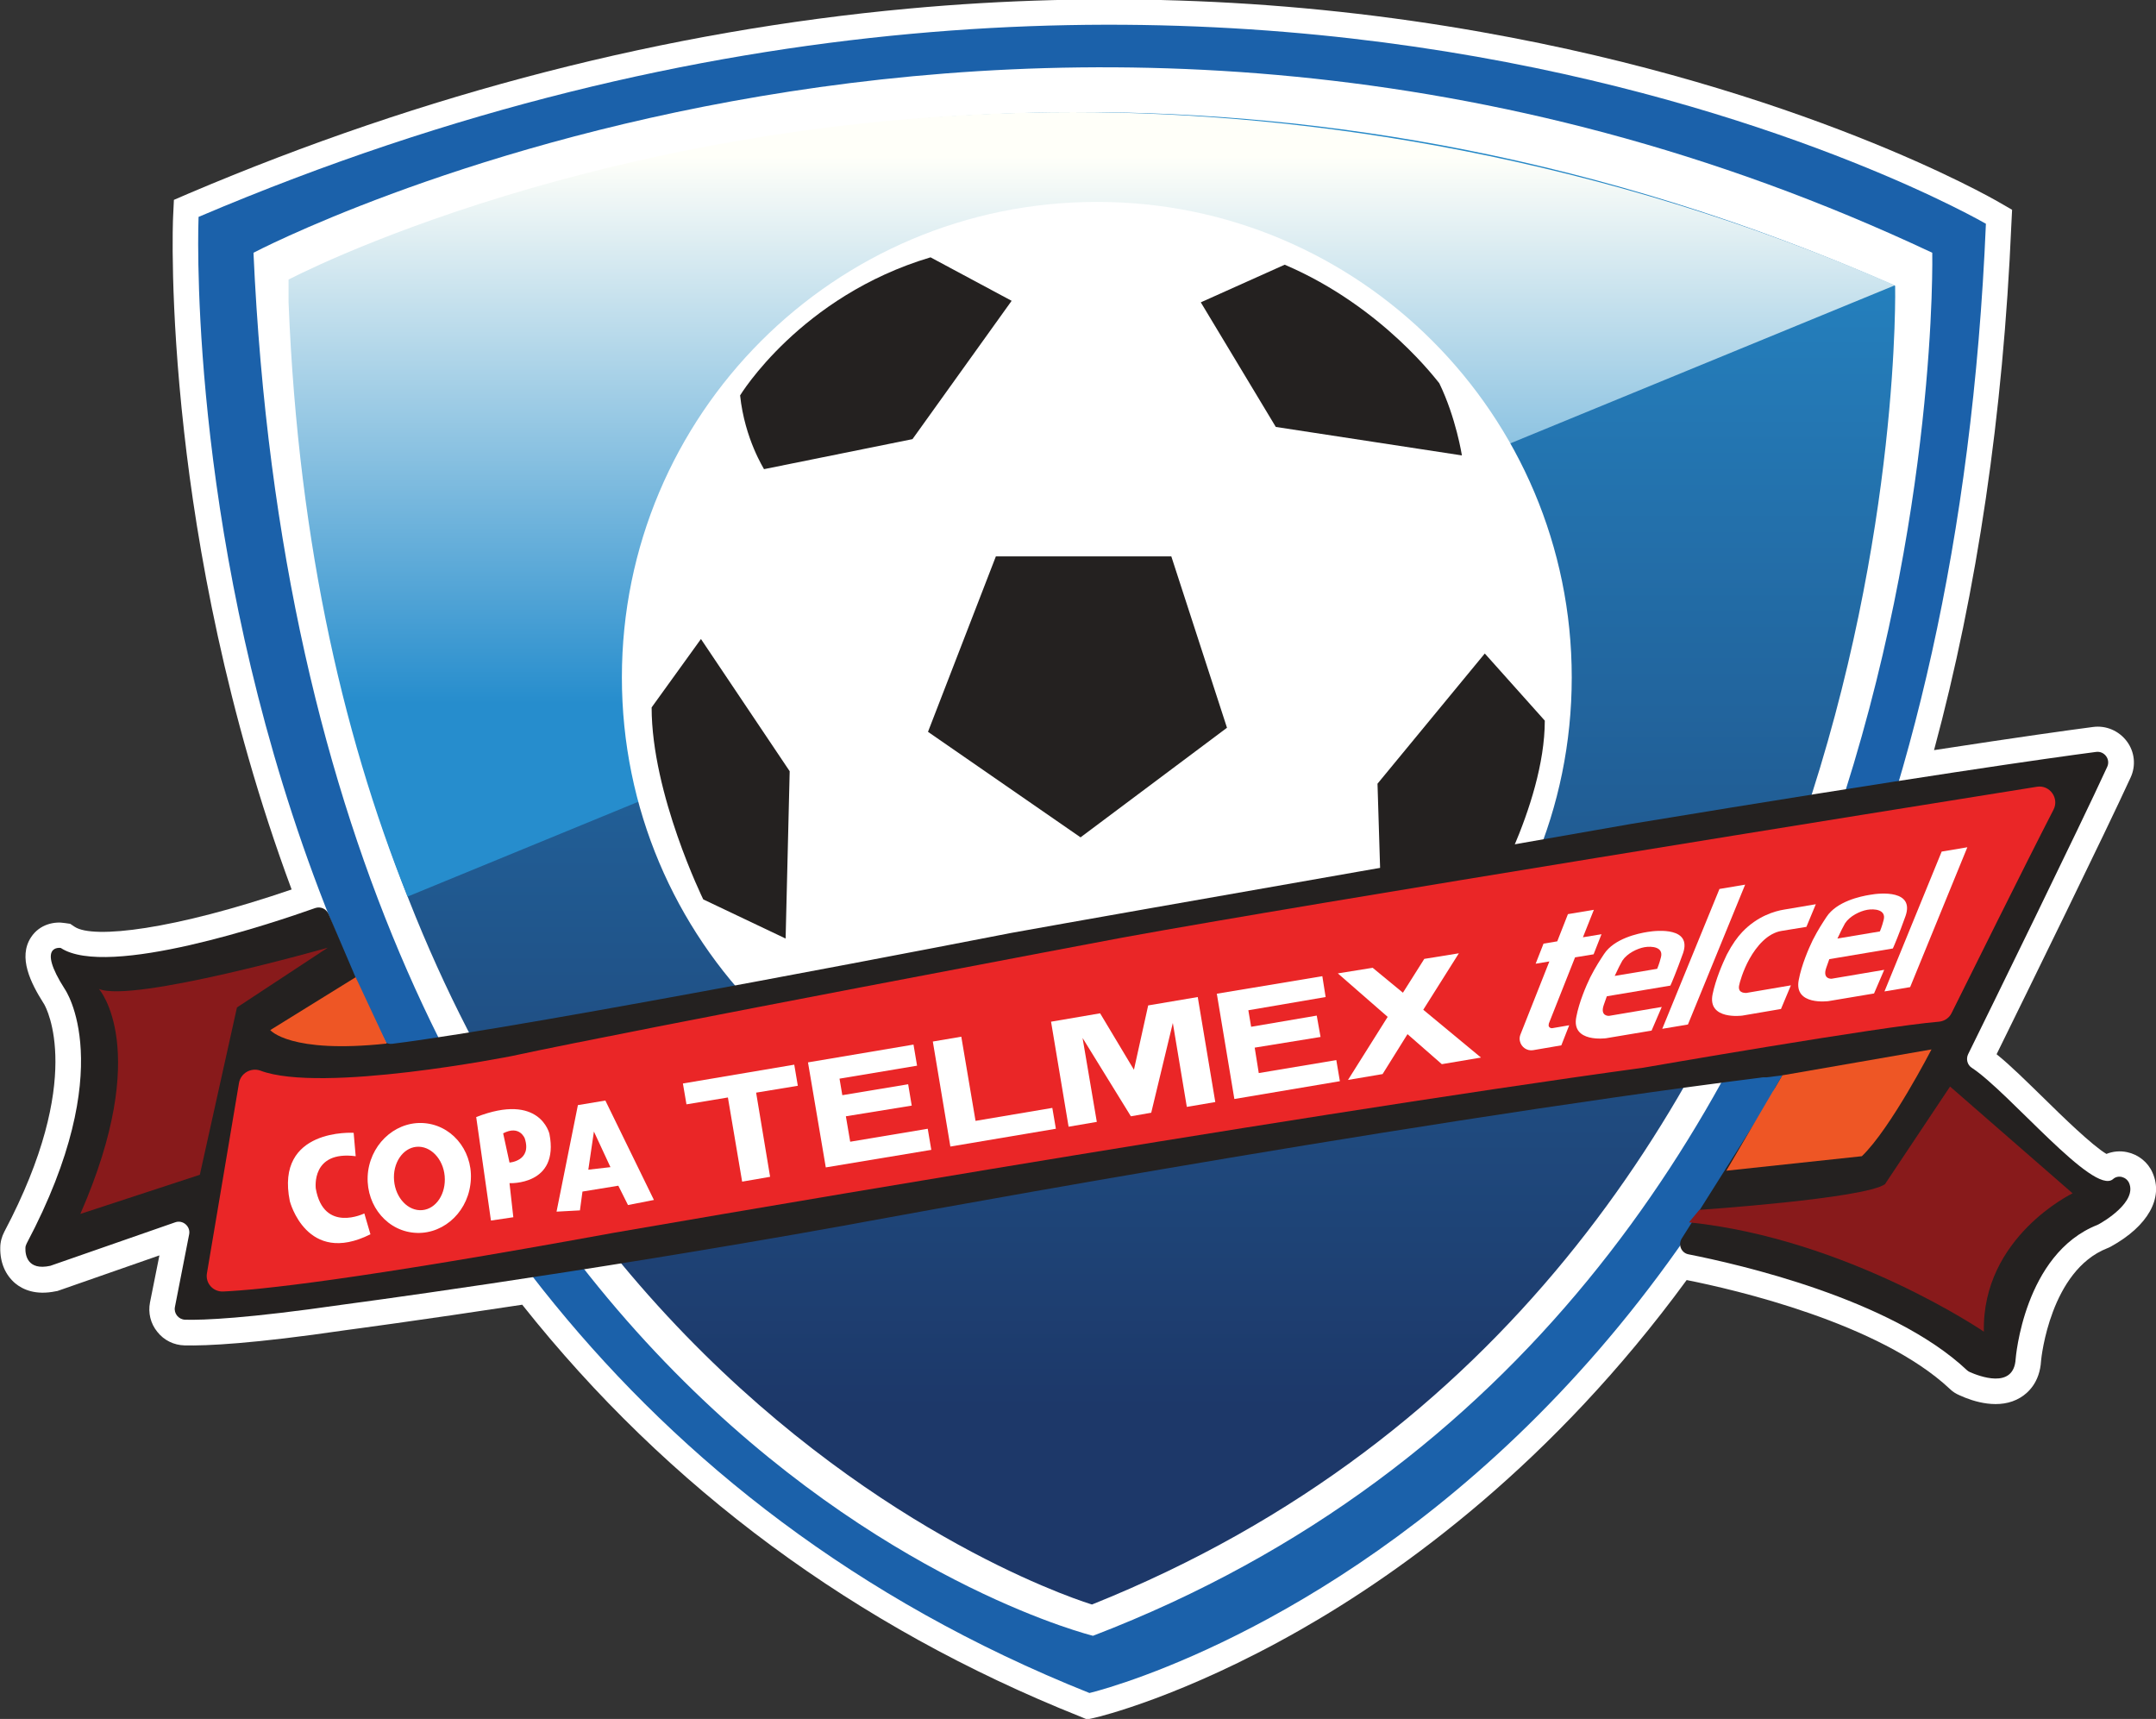 <?xml version="1.0" encoding="utf-8"?>
<!-- Generator: Adobe Illustrator 27.2.0, SVG Export Plug-In . SVG Version: 6.00 Build 0)  -->
<svg version="1.1" id="Layer_1" xmlns="http://www.w3.org/2000/svg" xmlns:xlink="http://www.w3.org/1999/xlink" x="0px" y="0px"
	 viewBox="0 0 848 676" style="enable-background:new 0 0 848 676;" xml:space="preserve">
<rect x="0" y="0" width="848" height="676" fill="#333333" stroke="none"/>
<style type="text/css">
	.st0{fill:#FFFFFF;}
	.st1{fill:#1B61AA;}
	
		.st2{clip-path:url(#SVGID_00000054265413824088822520000010043213369231237286_);fill:url(#SVGID_00000095341040940040695520000007601340015870132647_);}
	
		.st3{clip-path:url(#SVGID_00000079453725807319776910000008058067279065055890_);fill:url(#SVGID_00000160871982587950097930000014359521098848220578_);}
	.st4{fill:#242120;}
	.st5{fill:#EE5625;}
	.st6{fill:#881A1B;}
	.st7{fill:#EA2627;}
</style>
<g>
	<path class="st0" d="M846.6,461.1c-1.8-4.1-5.6-7.1-10-8c-2.8-0.6-5.6-0.3-8.1,0.7c-5.6-3.3-17.7-15.1-24.5-21.8
		c-6.8-6.6-13.2-13-18.7-17.4c12.2-24.8,42.9-87.4,52.7-108.8c2.2-4.7,1.6-10.2-1.5-14.3c-3.1-4.1-8.1-6.3-13.3-5.6
		c-9.2,1.2-28.7,3.9-62.5,9.1c17-62.9,27.2-132.3,30.4-206.5l0.3-6l-5.2-3c-3.1-1.8-77.9-44.7-203.5-66.9
		C509-0.5,433.1-3.6,357.2,3.4c-94.8,8.7-190.1,33.2-283,72.7l-5.8,2.5l-0.3,6.3c-0.1,1.4-1.4,34.1,4.3,84.8
		c4.9,44.1,16.3,110.1,42.3,180.1c-46.5,15.9-78,19.5-85.3,14.7l-1.8-1.2l-2.1-0.3c-4-0.7-9.9,0.4-13.3,5.6
		c-5.2,7.9-0.1,18,4.9,25.9l0,0l0.2,0.3c1,1.7,16.2,29.5-15.6,89.6c-1,1.9-1.6,4.1-1.6,6.3c-0.1,5.8,2,10.7,5.9,14
		c2.9,2.4,8,4.8,16,3.1l0.6-0.1l40.1-14L59,512.2c-0.8,4.1,0.2,8.3,2.9,11.6c2.6,3.3,6.5,5.2,10.7,5.3c8.6,0.2,26.6-0.6,63.4-6
		c1.5-0.2,28.7-3.8,69.4-10c57.3,72.2,131.1,126.7,219.3,161.9l2.9,1.2l3.1-0.7c1.4-0.3,34.5-8.2,80.5-34.4
		c40.8-23.2,99.6-65.8,152.2-137.7c18.7,3.7,75.9,16.9,103.5,42.8c1.1,1.1,2.4,1.9,3.8,2.5c5.4,2.5,15.8,5.9,24,0.9
		c2.8-1.7,7.6-5.8,8.1-14.5c0.1-1.3,3.7-35.4,26-44.2c0.4-0.1,0.9-0.4,1.5-0.7C844.8,482.2,851.1,471.1,846.6,461.1z"/>
	<g>
		<g>
			<path class="st1" d="M78.1,85.3c0,0-18.4,433.2,350.4,580.5c0,0,331.5-77.5,352.6-577.8C781.1,88,481.5-86.3,78.1,85.3"/>
			<path class="st0" d="M99.7,99.4c0,0,311.5-164.1,660.3,0c0,0,8.9,413.9-330.1,543.9C429.8,643.3,120.8,567.3,99.7,99.4"/>
		</g>
		<g>
			<g>
				<defs>
					<path id="SVGID_1_" d="M114.3,110.8C127.3,541.2,429.5,631,429.5,631C754,501,745.4,112.4,745.4,112.4
						c-116.6-51.3-226-68.3-319.9-68.3C239.6,44.1,114.3,110.8,114.3,110.8"/>
				</defs>
				<clipPath id="SVGID_00000076594827544339315470000007688586492509254554_">
					<use xlink:href="#SVGID_1_"  style="overflow:visible;"/>
				</clipPath>
				
					<linearGradient id="SVGID_00000033334804694795301090000008077440514927131828_" gradientUnits="userSpaceOnUse" x1="-56.542" y1="203.31" x2="-54.547" y2="203.31" gradientTransform="matrix(0 263.895 -263.895 0 54086.602 14947.819)">
					<stop  offset="0" style="stop-color:#268DCD"/>
					<stop  offset="1" style="stop-color:#1D3869"/>
				</linearGradient>
				
					<rect x="114.3" y="44.1" style="clip-path:url(#SVGID_00000076594827544339315470000007688586492509254554_);fill:url(#SVGID_00000033334804694795301090000008077440514927131828_);" width="639.7" height="586.9"/>
			</g>
		</g>
		<g>
			<g>
				<defs>
					<path id="SVGID_00000096028457042672636490000011367939846903632003_" d="M113.2,110.1c2.9,97.5,21,177.4,47.1,242.5l585-240.4
						C630,61.8,515.1,44.1,422.1,44.1C237.6,44.1,113.2,110.1,113.2,110.1"/>
				</defs>
				<clipPath id="SVGID_00000003816473386028204190000001083025587890122431_">
					<use xlink:href="#SVGID_00000096028457042672636490000011367939846903632003_"  style="overflow:visible;"/>
				</clipPath>
				
					<linearGradient id="SVGID_00000145045902130573025800000005669179418837763984_" gradientUnits="userSpaceOnUse" x1="-59.288" y1="205.656" x2="-57.257" y2="205.656" gradientTransform="matrix(0 -106.095 106.095 0 -21389.449 -6013.518)">
					<stop  offset="0" style="stop-color:#268DCD"/>
					<stop  offset="1" style="stop-color:#FFFFF9"/>
				</linearGradient>
				
					<rect x="113.5" y="39.3" style="clip-path:url(#SVGID_00000003816473386028204190000001083025587890122431_);fill:url(#SVGID_00000145045902130573025800000005669179418837763984_);" width="632.1" height="313.3"/>
			</g>
		</g>
		<g>
			<path class="st0" d="M618.2,266.4c0,103.3-83.6,187-186.8,187s-186.8-83.7-186.8-187s83.6-187,186.8-187
				C534.5,79.3,618.2,163.1,618.2,266.4"/>
			<path class="st4" d="M291.1,155.5c0,0,23.6-39,74.9-54.3l31.9,17.1l-39,54.4l-58.4,11.8C300.6,184.5,292.9,172.7,291.1,155.5"/>
			<path class="st4" d="M505.3,104.1l-33,14.8l29.5,49l73.2,11.2c0,0-2.3-14.8-8.9-28.4C566,150.8,544.2,120.7,505.3,104.1"/>
			<polygon class="st4" points="391.7,218.8 460.7,218.8 482.6,286.2 425,329.3 365,287.8 			"/>
			<path class="st4" d="M275.7,251.3l34.9,52l-1.6,65.8l-32.4-15.4c0,0-20.3-41.4-20.3-75.5L275.7,251.3z"/>
			<path class="st4" d="M584,257l-42.2,51.2l2,64.9l39.2-15.2c0,0,24.6-40.8,24.6-74.5L584,257z"/>
			<path class="st4" d="M129.2,359.4c-0.9-2-3.1-3-5.2-2.3c-16.3,5.8-81.7,27.8-100.1,15.7c0,0-9.8-1.6,1.6,16.2
				c0,0,21.7,30.7-15,100c-0.3,0.6-0.5,1.2-0.5,1.8c-0.1,2.6,0.7,9,9.8,7l49.1-17.1c3-1.1,6.1,1.6,5.5,4.7L68.8,514
				c-0.5,2.5,1.4,4.9,4,5c7.3,0.2,24.4-0.5,61.8-5.9c0,0,90.5-11.9,197.4-31.1c0,0,211.8-39.5,361.3-58.3c3.5-0.4,5.9,3.4,4.1,6.4
				L661.5,487c-1.6,2.5-0.2,5.8,2.7,6.3c19.2,3.8,79.6,17.4,109.5,45.6c0.3,0.3,0.7,0.5,1.1,0.7c3.2,1.4,17.3,7.1,18-5.2
				c0,0,3.2-41.3,32.2-52.7c0.1-0.1,0.2-0.1,0.4-0.2c1.7-0.9,15.3-8.8,12-16.3c-1.1-2.4-4.3-3.3-6.3-1.5
				c-7.6,6.7-40.9-34.2-55.6-43.8c-1.7-1.1-2.3-3.4-1.4-5.3c8.4-17,44.1-89.9,54.7-113c1.4-3-1.1-6.3-4.3-5.9
				c-17.7,2.3-70,9.7-182.8,28.3c0,0-203.8,35.6-244,42.9c0,0-188.8,36.9-243.5,43.6c-1.8,0.2-3.6-0.8-4.3-2.5
				C146.1,398.9,133.6,369.7,129.2,359.4"/>
			<path class="st5" d="M139.9,384.3l-33.6,20.8c0,0,7.7,9.4,45.8,5.3L139.9,384.3z"/>
			<path class="st6" d="M128.9,372.7c0,0-77,21.9-90,16.2c0,0,21.1,23.6-7.3,88.5l47-15.4l14.6-65.8L128.9,372.7z"/>
			<path class="st7" d="M94,425.9c-3.1,18.7-9.9,58.7-12.6,74.8c-0.7,3.9,2.4,7.4,6.4,7.2c13.7-0.6,51.4-4.4,153.7-23.1
				c0,0,261.2-45.3,404.8-64.9c0,0,93.2-16.2,116.3-18.1c2.2-0.2,4.1-1.5,5-3.4c6.2-12.4,28.6-57.7,40.1-80c2.3-4.5-1.5-9.8-6.5-9
				c-55.7,8.9-285.1,45.7-359.6,59.3c0,0-192.6,36.3-240.3,46.6c0,0-74.9,14.9-99,5.7C98.7,419.8,94.7,422,94,425.9"/>
			<path class="st5" d="M701,422.9l58.7-10.2c0,0-16.1,31.2-27.4,42l-53.3,5.7L701,422.9z"/>
			<path class="st6" d="M668.4,475.8c0,0,64.9-4.4,73-10.1l25.6-38.4l48.2,42c0,0-35.7,17.1-34.9,54.4c0,0-53.5-36.5-116-43
				L668.4,475.8z"/>
			<path class="st0" d="M139.9,454.7l-0.8-9.2c0,0-31-2-25.1,26.9c0,0,6.6,25.6,31.7,13l-2.4-8.2c0,0-16,7.9-19.1-9.8
				C124.2,467.2,122.3,452.4,139.9,454.7"/>
			<path class="st0" d="M216.1,445.9c0,0-3.7-16.4-28.8-6.6l5.8,40.7l8.8-1.3l-1.5-13.4C200.4,465.3,220.1,466.3,216.1,445.9
				 M200.4,457.2l-2.5-11.5c6.5-3.4,8.5,2,8.5,2C209.3,456.6,200.4,457.2,200.4,457.2"/>
			<path class="st0" d="M238.1,432.8l-10.8,1.8l-8.4,41.9l9.2-0.5l1-7.4l14.1-2.3l3.8,7.6l10.2-2L238.1,432.8z M231.4,460l2.2-15
				l6.5,14L231.4,460z"/>
			<path class="st0" d="M167.9,441.8c-11.1-1.5-21.4,6.9-23.1,18.7c-1.6,11.9,6.1,22.7,17.2,24.2c11.1,1.5,21.4-6.9,23-18.8
				C186.7,454.1,179,443.3,167.9,441.8 M166.1,475.9c-5.5,0.5-10.5-4.7-11.1-11.6s3.4-12.8,8.8-13.3c5.5-0.5,10.5,4.7,11.1,11.5
				C175.5,469.4,171.6,475.4,166.1,475.9"/>
			<polygon class="st0" points="573.8,374.9 559.8,397.1 582.5,415.9 567.1,418.5 553.6,406.7 543.8,422.4 530.2,424.7 545.8,399.9 
				526.2,382.8 539.9,380.6 551.8,390.4 560.2,377.1 			"/>
			<polygon class="st0" points="492.1,403.8 517.9,399.4 519.4,407.8 493.5,412 495.1,422 525.6,416.9 527,425.2 485.5,432.2 
				478.6,390.8 520.1,383.9 521.4,392.1 491,397.3 			"/>
			<polygon class="st0" points="331.3,430.7 357.2,426.4 358.6,434.8 332.7,439 334.4,449 364.9,443.9 366.3,452.2 324.8,459.1 
				317.8,417.8 359.3,410.8 360.7,419.1 330.2,424.2 			"/>
			<polygon class="st0" points="413.4,401.8 432.7,398.5 446,420.7 451.6,395.4 471.1,392.1 478,433.4 466.8,435.3 461.3,402.3 
				452.8,437.6 444.8,439 425.8,408.2 431.4,441.2 420.3,443.1 			"/>
			<polygon class="st0" points="268.6,426.1 312.4,418.7 313.8,427 297.4,429.7 302.9,462.8 291.9,464.7 286.3,431.6 270,434.3 			
				"/>
			<polygon class="st0" points="366.9,409.6 378.1,407.7 383.7,440.8 413.9,435.7 415.3,443.9 373.8,450.9 			"/>
			<path class="st0" d="M609.1,403.3l0.1-0.8l10.3-26l7.3-1.2l3.1-7.9l-7.3,1.2l4.3-10.8l-10.2,1.7l-4.2,10.7l-5.4,0.9L604,379
				l5.4-0.9L598,406.9c-0.3,0.8-0.4,1.6-0.2,2.5c0.5,2.4,2.8,4,5.2,3.6l11.1-1.9l3.1-7.9l-6.4,1.1
				C610,404.5,609.2,404.1,609.1,403.3"/>
			<path class="st0" d="M648,366.5c-3.8,0.6-13.1,2.6-17.1,8.7c-1.5,2.3-3.2,4.8-5.4,9.1c-1.7,3.5-4.4,9.8-5.5,15.6
				c-2.1,10.3,11.7,8.4,11.7,8.4l17.9-3l4-9.3l-20.7,3.5c0,0-3.7,0.3-2.1-4.3c0.4-1.1,0.8-2.2,1.2-3.4l25-4.2
				c0.4-0.8,2.5-5.8,5-12.8C665.4,364.7,652.2,365.8,648,366.5 M653.3,376.4c-0.7,2.8-1.4,4.3-1.5,4.6l-16.7,2.8
				c1.2-2.6,2.3-4.8,3-6c1.9-2.9,5.9-4.8,8.7-5.3C649.7,372,654.3,372.4,653.3,376.4"/>
			<path class="st0" d="M735.5,351.9c-3.8,0.6-13.1,2.6-17.1,8.7c-1.5,2.3-3.2,4.8-5.4,9.1c-1.7,3.5-4.4,9.8-5.5,15.6
				c-2.1,10.3,11.7,8.4,11.7,8.4l17.9-3l4-9.3l-20.7,3.5c0,0-3.7,0.3-2.1-4.3c0.4-1.1,0.8-2.2,1.2-3.4l0,0l0,0l25-4.2
				c0.4-0.8,2.5-5.8,5-12.8C753,350,739.8,351.1,735.5,351.9 M740.9,361.7c-0.7,2.8-1.4,4.3-1.5,4.6l-16.7,2.8c1.2-2.6,2.3-4.8,3-6
				c1.9-2.9,5.9-4.8,8.7-5.3C737.2,357.3,741.9,357.7,740.9,361.7"/>
			<path class="st0" d="M684,387.7c0.2-1.2,1.5-5.9,4.1-10.6c2.8-5,7.1-10.1,12.6-11l9.8-1.6l3.7-8.9l-12.4,2.1
				c-3.8,0.6-10.6,2.6-16.5,8.8c-1.9,2-3.9,4.7-6.1,8.9c-1.7,3.5-4.4,9.8-5.6,15.6c-2.1,10.3,11.7,8.4,11.7,8.4l15.2-2.6l3.9-9.3
				l-17.6,3C686.9,390.4,683.5,390.9,684,387.7"/>
			<polygon class="st0" points="676.3,349.6 653.8,404.6 663.9,402.9 686.4,347.9 			"/>
			<polygon class="st0" points="763.7,334.9 741.2,389.9 751.3,388.2 773.8,333.2 			"/>
		</g>
		<g>
			<polygon class="st1" points="692.3,424 701,422.9 697.5,428.9 692.3,426.4 			"/>
		</g>
	</g>
</g>
</svg>
